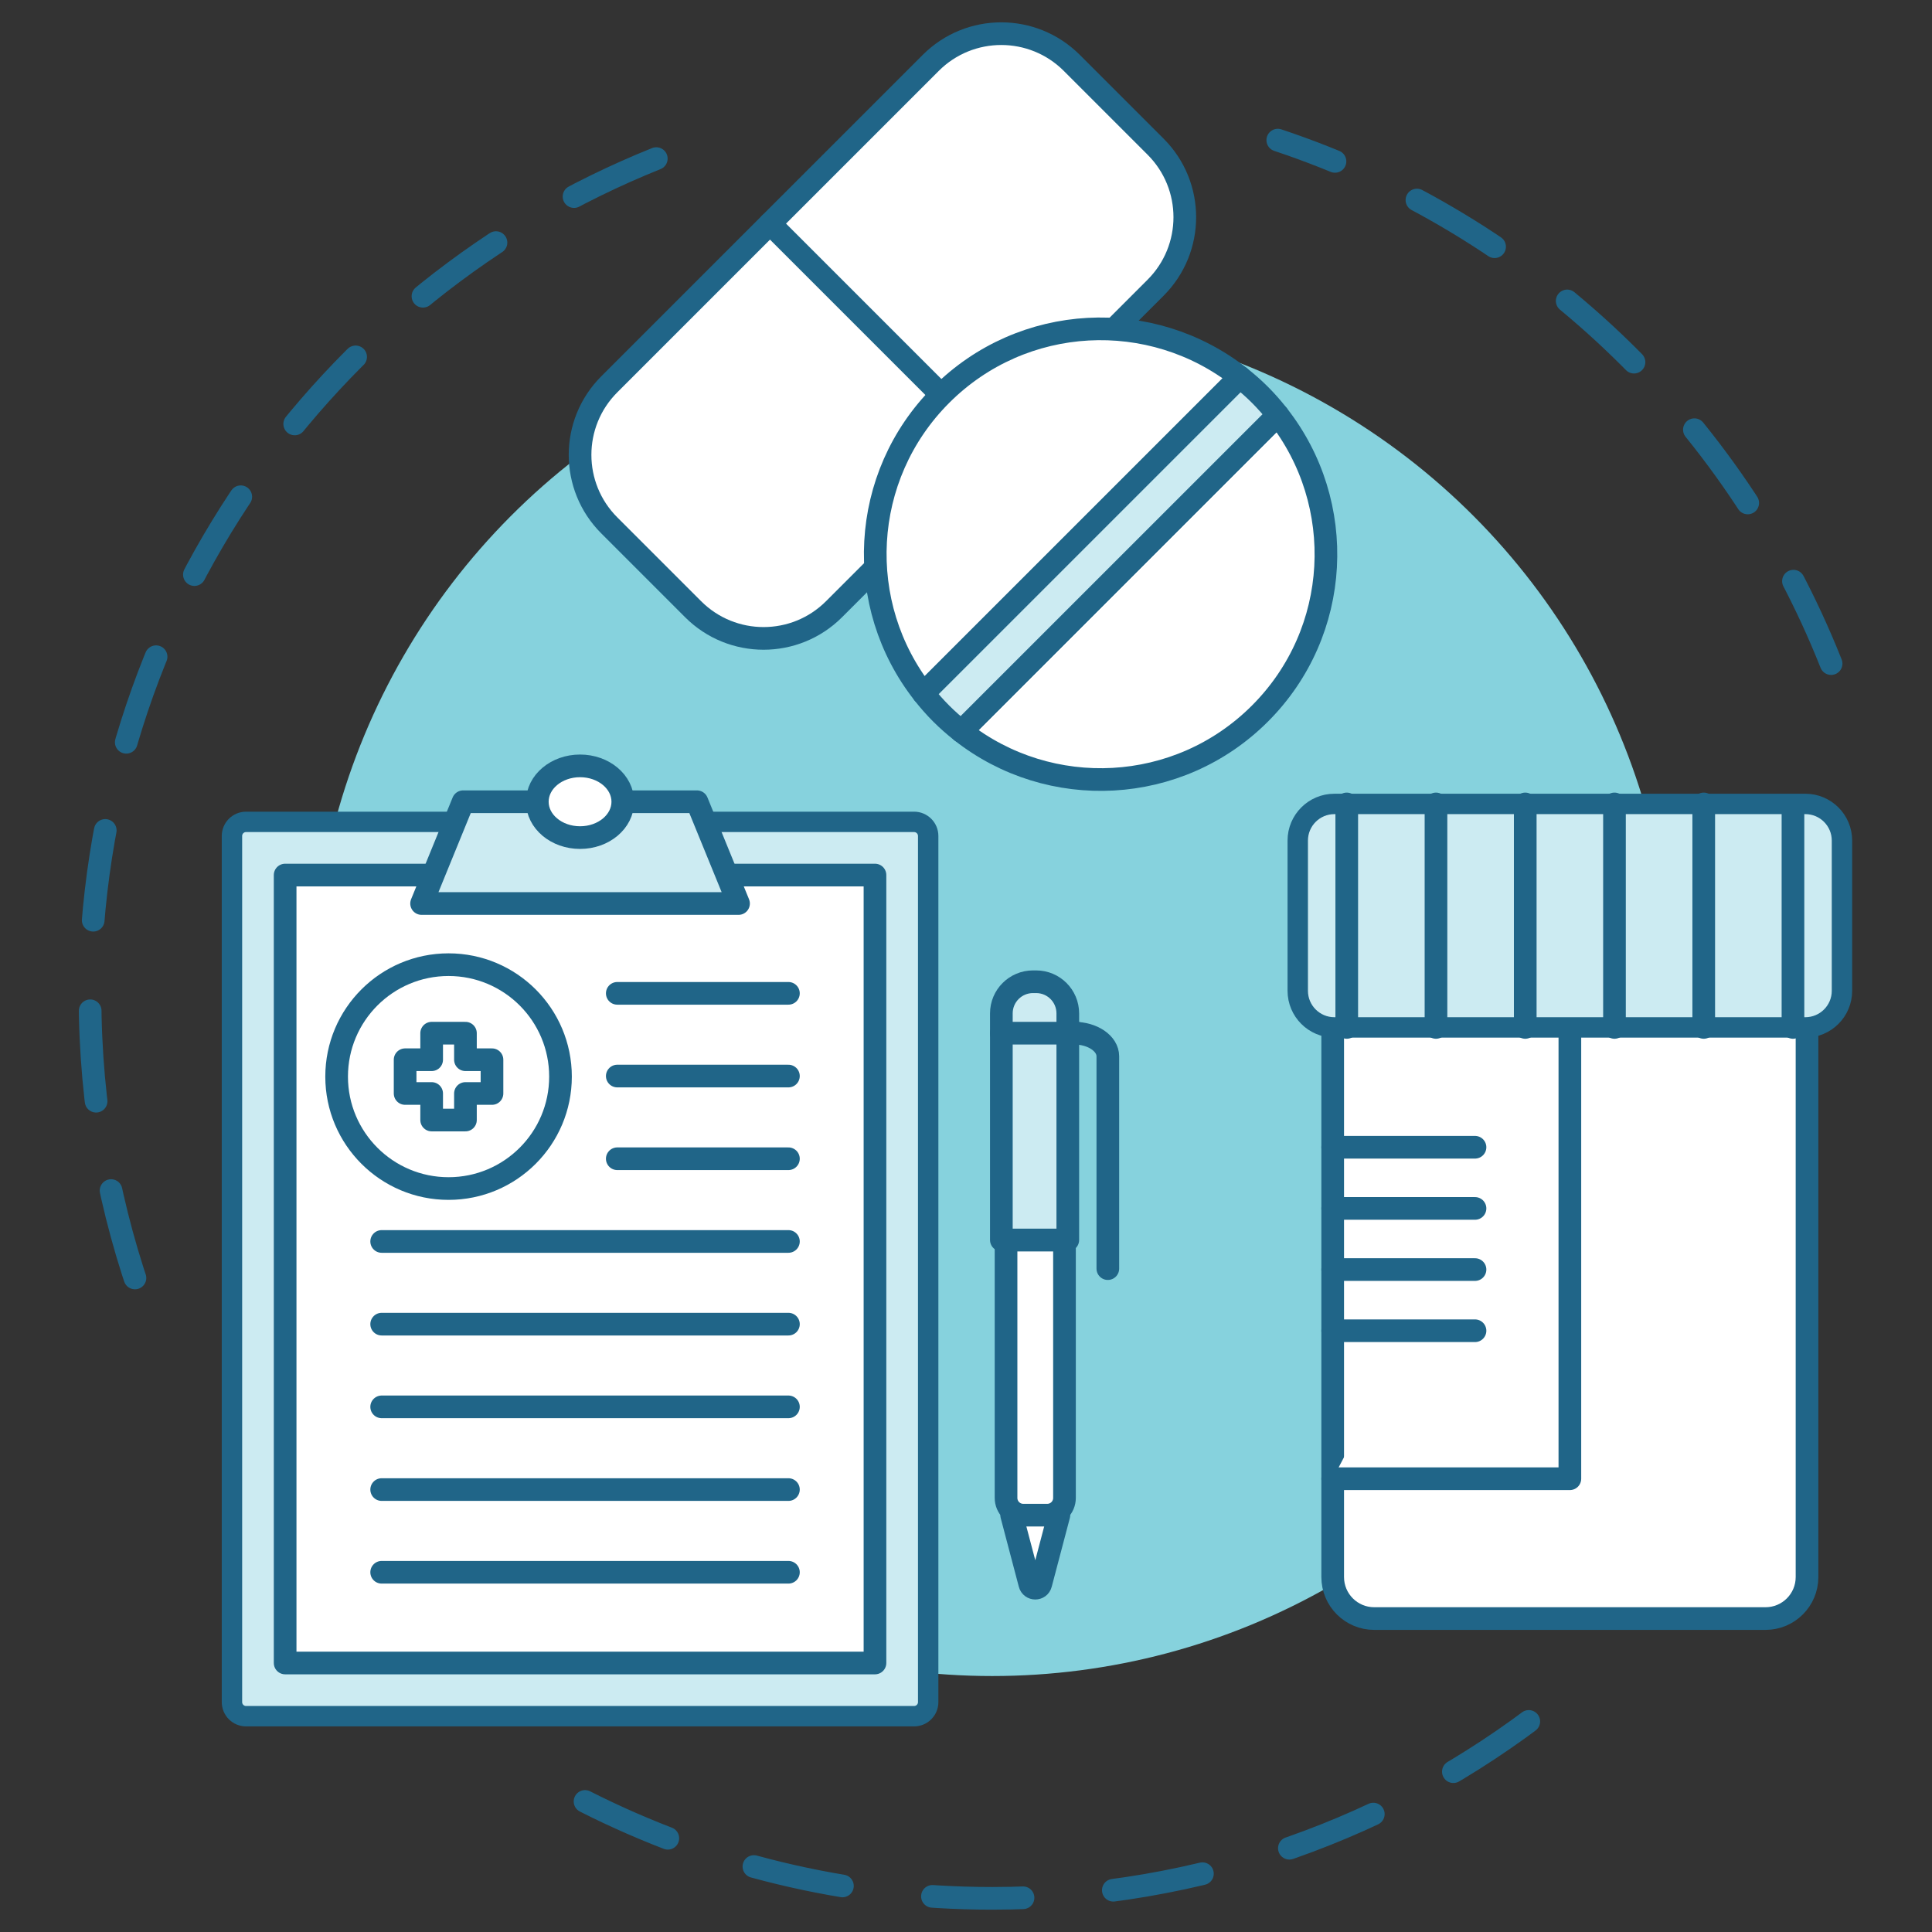 <?xml version="1.0" encoding="utf-8"?>
<!-- Generator: Adobe Illustrator 26.0.0, SVG Export Plug-In . SVG Version: 6.00 Build 0)  -->
<svg version="1.1" id="Layer_1" xmlns="http://www.w3.org/2000/svg" xmlns:xlink="http://www.w3.org/1999/xlink" x="0px" y="0px"
	 viewBox="0 0 800 800" style="enable-background:new 0 0 800 800;" xml:space="preserve">
<rect x="0" y="0" width="800" height="800" fill="#333333" stroke="none"/>
<style type="text/css">
	.st0{fill:#86D2DD;}
	
		.st1{fill:none;stroke:#206588;stroke-width:9.384;stroke-linecap:round;stroke-linejoin:round;stroke-miterlimit:10;stroke-dasharray:37.536;}
	.st2{fill:#FFFFFF;stroke:#206588;stroke-width:9.384;stroke-linecap:round;stroke-linejoin:round;stroke-miterlimit:10;}
	.st3{fill:#CCEBF2;stroke:#206588;stroke-width:8.446;stroke-linecap:round;stroke-linejoin:round;stroke-miterlimit:10;}
	.st4{fill:#CCEBF2;stroke:#206588;stroke-width:9.384;stroke-linecap:round;stroke-linejoin:round;stroke-miterlimit:10;}
	.st5{fill:none;stroke:#206588;stroke-width:9.384;stroke-linecap:round;stroke-linejoin:round;stroke-miterlimit:10;}
</style>
<g>
	<g>
		<g>
			<g>
				<g>
					<g>
						<g>
							<g>
								<g>
									<g>
										<g>
											<g>
												<g>
													<g>
														<g>
															<g>
																<g>
																	<circle class="st0" cx="410.85" cy="412.49" r="281.52"/>
																</g>
															</g>
														</g>
													</g>
												</g>
											</g>
										</g>
									</g>
								</g>
							</g>
						</g>
					</g>
				</g>
			</g>
		</g>
		<path class="st1" d="M271.76,65.67C134.32,120.84,37.28,255.33,37.28,412.49c0,45.49,8.13,89.09,23.02,129.41"/>
		<path class="st1" d="M758.22,274.78C717.77,172.82,633.73,92.91,529.1,58.02"/>
		<path class="st1" d="M242.25,745.94c50.65,25.66,107.94,40.12,168.6,40.12c86.75,0,166.59-29.57,230-79.18"/>
	</g>
	<g>
		<path class="st2" d="M418.91,627.39l7.5,28.45c0.59,2.38,3.97,2.38,4.55,0l7.5-28.45"/>
		<g>
			<path class="st3" d="M96.05,346.16V704.8c0,3.22,2.61,5.84,5.84,5.84h276.61c3.22,0,5.84-2.61,5.84-5.84V346.16
				c0-3.22-2.61-5.84-5.84-5.84H101.88C98.66,340.32,96.05,342.93,96.05,346.16z"/>
			<rect x="118.07" y="362.34" class="st2" width="244.24" height="326.27"/>
			<line class="st2" x1="255.6" y1="411.32" x2="326.47" y2="411.32"/>
			<line class="st2" x1="255.6" y1="445.57" x2="326.47" y2="445.57"/>
			<line class="st2" x1="255.6" y1="479.81" x2="326.47" y2="479.81"/>
			<line class="st2" x1="158.04" y1="514.06" x2="326.47" y2="514.06"/>
			<line class="st2" x1="158.04" y1="548.3" x2="326.47" y2="548.3"/>
			<line class="st2" x1="158.04" y1="582.55" x2="326.47" y2="582.55"/>
			<line class="st2" x1="158.04" y1="616.8" x2="326.47" y2="616.8"/>
			<line class="st2" x1="158.04" y1="651.04" x2="326.47" y2="651.04"/>
			<polygon class="st4" points="305.81,374.13 174.57,374.13 191.78,331.98 288.59,331.98 			"/>
			<ellipse class="st2" cx="240.19" cy="331.98" rx="17.7" ry="14.85"/>
			<g>
				<circle class="st2" cx="185.74" cy="445.8" r="46.35"/>
				<polygon class="st2" points="203.72,438.81 192.73,438.81 192.73,427.82 178.74,427.82 178.74,438.81 167.75,438.81 
					167.75,452.79 178.74,452.79 178.74,463.78 192.73,463.78 192.73,452.79 203.72,452.79 				"/>
			</g>
		</g>
		<path class="st2" d="M423.71,627.39h9.94c3.94,0,7.13-3.19,7.13-7.13V513.45h-24.2v106.81
			C416.58,624.2,419.78,627.39,423.71,627.39z"/>
		<path class="st4" d="M442.15,432.64v80.81h-27.51v-80.81v1.26v-14.28c0-7.24,5.87-13.1,13.1-13.1h1.31c7.24,0,13.1,5.87,13.1,13.1
			v14.28"/>
		<path class="st5" d="M446.34,427.81h-1.63c7.74,0,14.02,4.29,14.02,9.59v87.91"/>
		<line class="st2" x1="442.15" y1="427.82" x2="414.64" y2="427.82"/>
	</g>
	<g>
		<path class="st2" d="M748.25,425.43v227.59c0,9.49-7.69,17.19-17.19,17.19H569.03c-9.49,0-17.19-7.69-17.19-17.19V425.43"/>
		<polyline class="st2" points="650.05,425.43 650.05,612.31 551.84,612.31 		"/>
		<line class="st2" x1="551.84" y1="551.03" x2="610.77" y2="551.03"/>
		<line class="st2" x1="551.84" y1="525.7" x2="610.77" y2="525.7"/>
		<line class="st2" x1="551.84" y1="500.38" x2="610.77" y2="500.38"/>
		<line class="st2" x1="551.84" y1="475.05" x2="610.77" y2="475.05"/>
		<path class="st3" d="M747.55,425.43H552.54c-8.38,0-15.17-6.79-15.17-15.17v-62.2c0-8.38,6.79-15.17,15.17-15.17h195.01
			c8.38,0,15.17,6.79,15.17,15.17v62.2C762.72,418.64,755.93,425.43,747.55,425.43z"/>
		<line class="st2" x1="557.66" y1="425.43" x2="557.66" y2="332.89"/>
		<line class="st2" x1="594.61" y1="425.43" x2="594.61" y2="332.89"/>
		<line class="st2" x1="631.57" y1="425.43" x2="631.57" y2="332.89"/>
		<line class="st2" x1="668.52" y1="425.43" x2="668.52" y2="332.89"/>
		<line class="st2" x1="705.48" y1="425.43" x2="705.48" y2="332.89"/>
		<line class="st2" x1="742.43" y1="425.43" x2="742.43" y2="334.41"/>
	</g>
	<g>
		<g>
			<path class="st2" d="M286.99,252.25l-34.71-34.71c-16.12-16.12-16.12-42.26,0-58.39L385.41,26.03
				c16.12-16.12,42.26-16.12,58.39,0l34.71,34.71c16.12,16.12,16.12,42.26,0,58.39L345.37,252.25
				C329.25,268.38,303.11,268.38,286.99,252.25z"/>
			<line class="st2" x1="318.85" y1="92.6" x2="411.94" y2="185.69"/>
		</g>
		<g>
			<path class="st2" d="M521.72,295.47c33.79-33.79,36.23-87.02,7.37-123.64L398.08,302.85C434.7,331.7,487.94,329.26,521.72,295.47
				z"/>
			<path class="st2" d="M389.74,163.49c-33.79,33.79-36.23,87.02-7.37,123.64l131.02-131.02
				C476.76,127.26,423.53,129.7,389.74,163.49z"/>
			<path class="st4" d="M521.72,163.49c-2.66-2.66-5.45-5.1-8.34-7.37L382.36,287.13c2.27,2.88,4.71,5.68,7.37,8.34
				c2.66,2.66,5.45,5.1,8.34,7.37L529.1,171.83C526.82,168.94,524.38,166.15,521.72,163.49z"/>
		</g>
	</g>
</g>
</svg>
